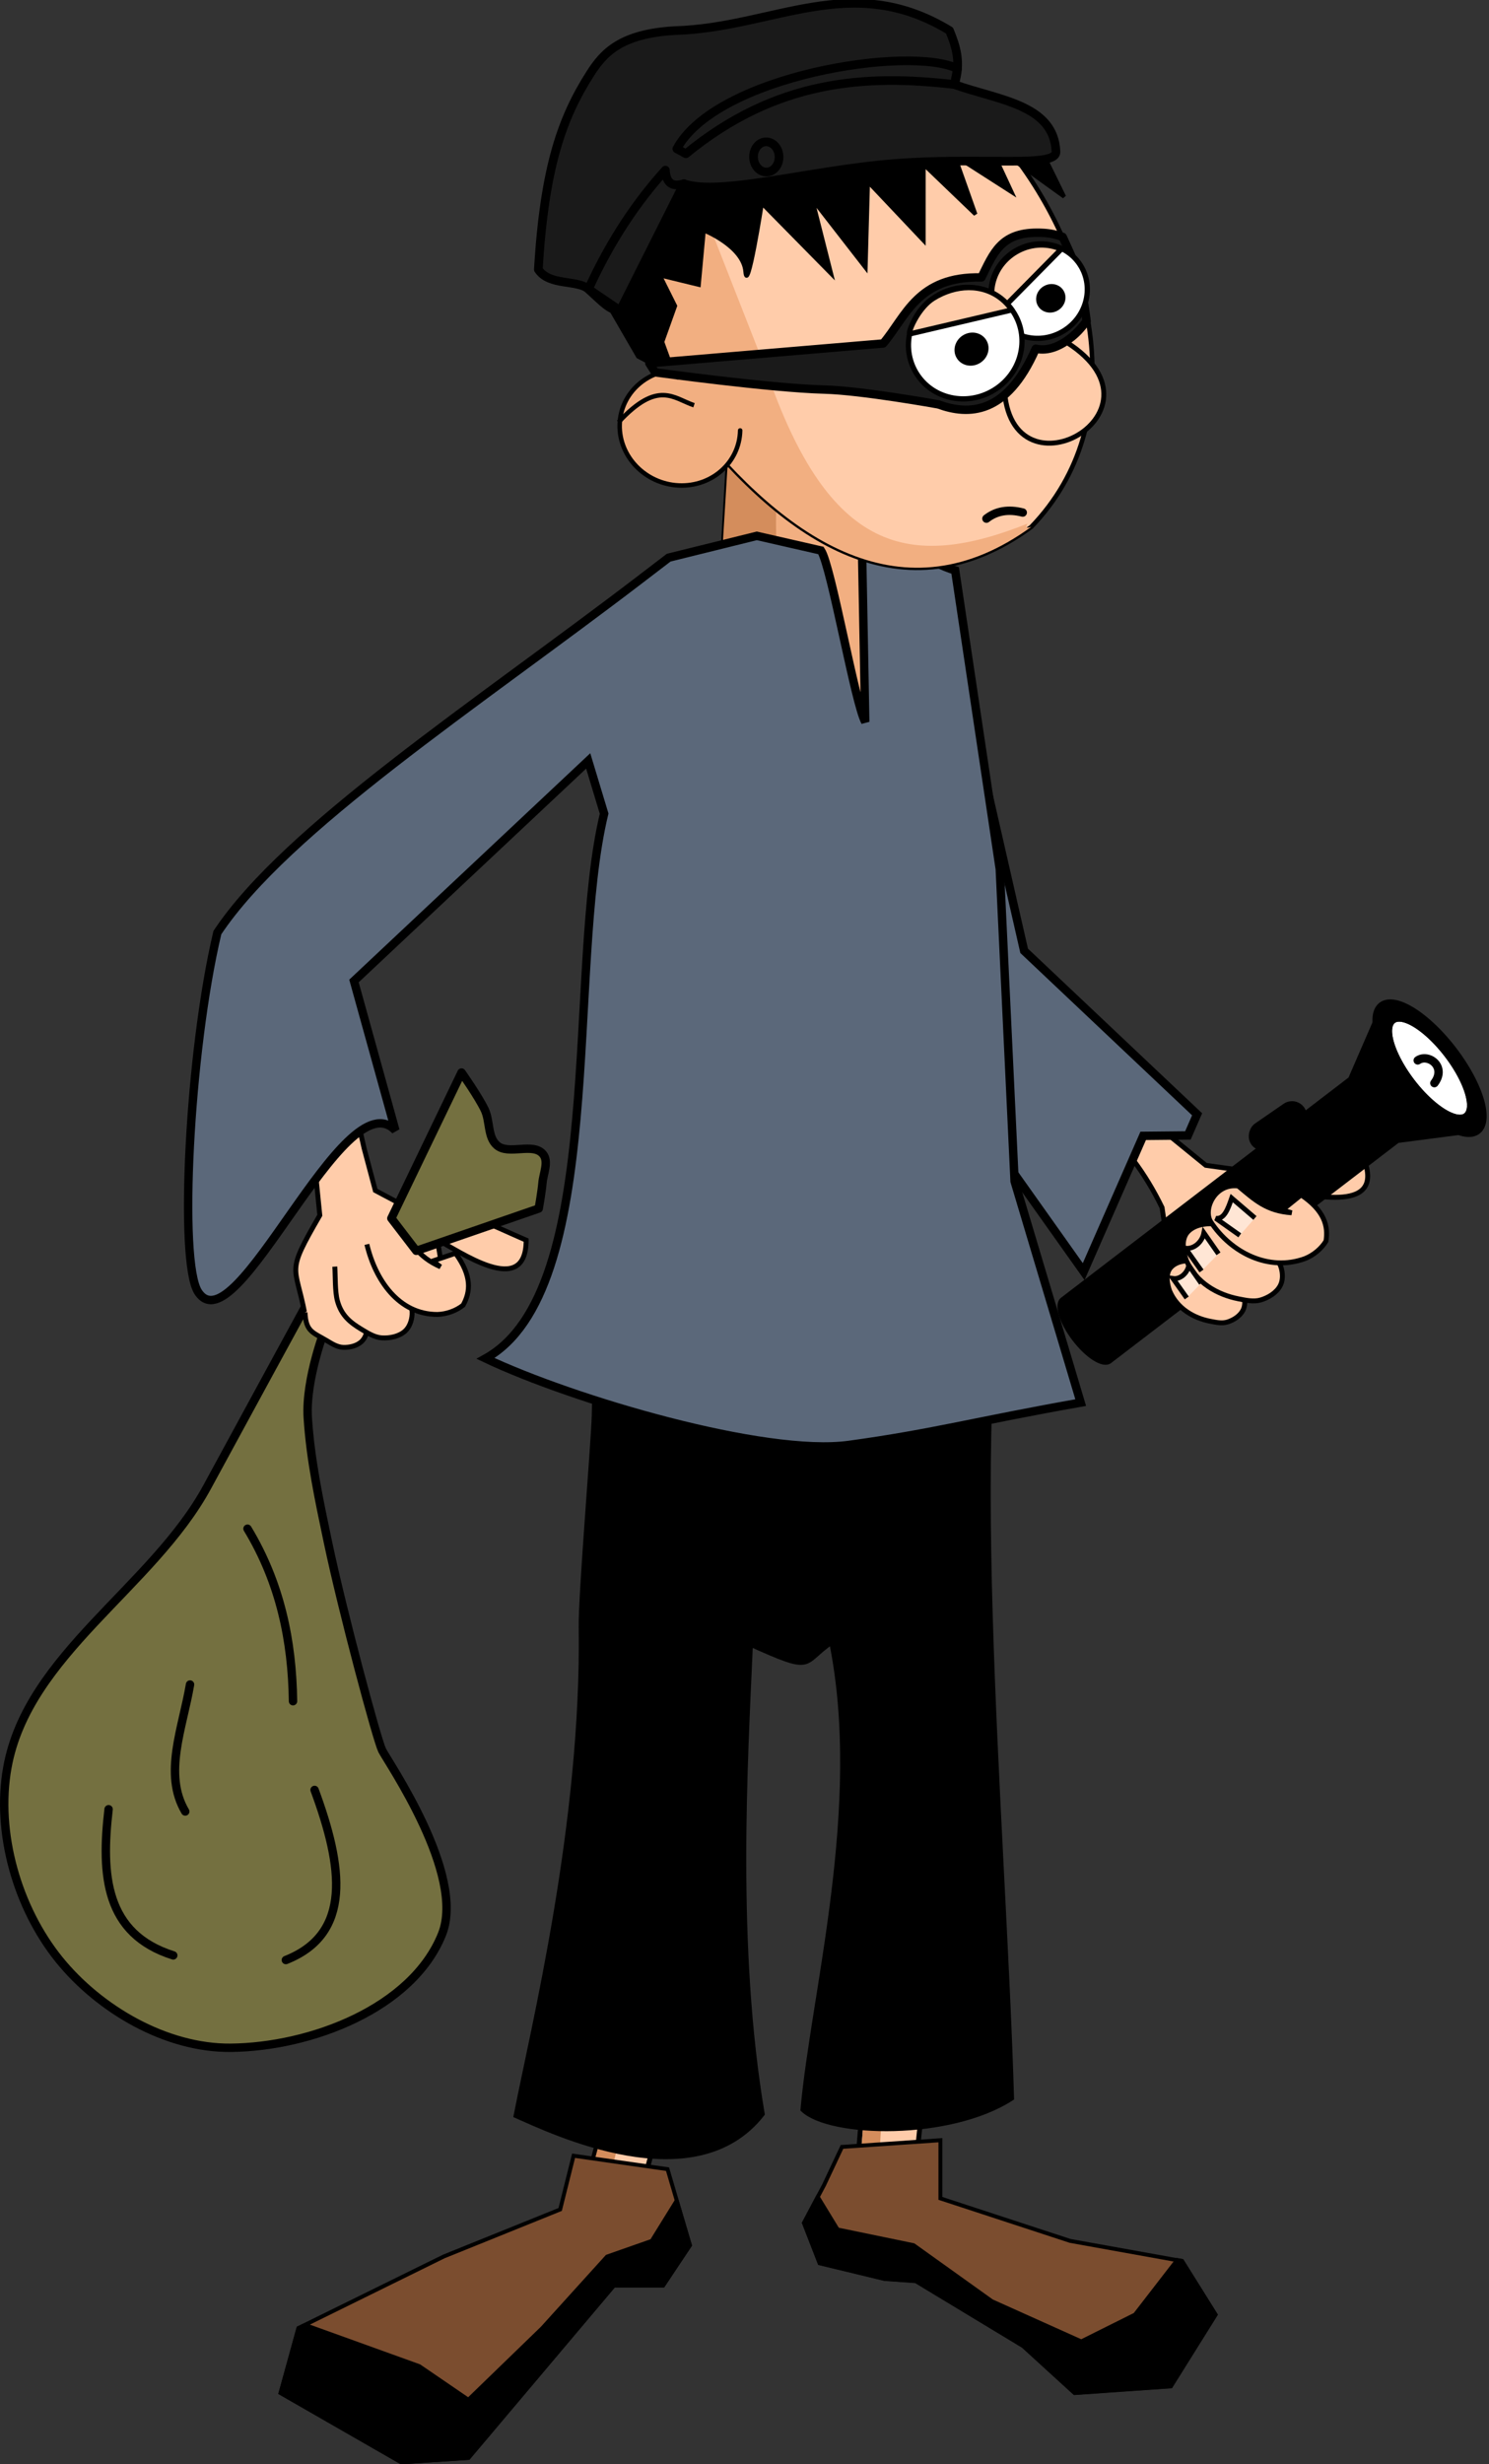 <?xml version="1.0" encoding="UTF-8"?>
<svg version="1.1" viewBox="0 0 354.71 586.75" xmlns="http://www.w3.org/2000/svg">
<rect x="0" y="0" width="354.71" height="586.75" fill="#333333" stroke="none"/>
<g transform="translate(414.95 -948.51)">
<path d="m-341.72 1258.7s-16.101 29.525-23.849 43.812c-13.044 24.052-42.784 39.926-47.627 66.856-2.793 15.533 2.398 33.44 12.314 45.718 9.62 11.91 25.533 21.142 40.842 21.01 19.056-0.164 43.278-9.341 50.38-27.025 5.724-14.253-13.008-41.232-14.262-43.814-1.254-2.582-9.39-32.866-12.912-49.576-2.061-9.775-4.165-19.614-4.796-29.584-0.595-9.398 4.336-21.858 4.336-21.858z" fill="#747040" stroke="#000" stroke-linecap="round" stroke-linejoin="round" stroke-width="2"/>
<path d="m-289.61 1243.8c-8.707-3.725-16.414-8.226-28.148-7.696l-7.781-4.125-2.671-10.04-12.878-56.534-13.993-1.022c13.162 34.161 12.592 36.96 16.316 73.497-8.222 14.208-5.827 11.471-3.548 23.576l7.202 5.742 25.717-15.231-1.358-8.228c4.95 2.416 21.139 14.186 21.141 0.062z" fill="#fca" stroke="#000" stroke-width="1.167"/>
<path d="m-342.29 1261c0.216 4.626 1.82 4.709 5.199 6.733 1.193 0.71 2.457 1.529 3.858 1.589 1.503 0.065 3.22-0.309 4.366-1.338 0.873-0.783 1.323-2.065 1.403-3.226 0.093-1.347-0.41-2.72-1.104-3.847-1.11-1.803-3.554-2.47-4.656-4.278-0.367-0.602-1.134-1.633-0.571-2.055h9e-5c-1.233-1.494 3.464 1.239 1.519 1.094" fill="#fca" stroke="#000" stroke-width="1.167"/>
<path d="m-335.19 1250.1c0.14 2.205 0.021 5.95 0.607 8.111 0.952 3.506 3.038 5.18 5.705 6.787 1.522 0.911 3.134 1.96 4.905 2.064 1.9 0.112 4.061-0.321 5.487-1.581 1.086-0.961 1.629-2.553 1.706-4.001 0.09-1.68-0.574-3.406-1.473-4.828-1.439-2.275-4.539-3.158-5.969-5.439-0.476-0.76-1.017-3.439-0.764-2.579l1e-4 4e-4" fill="#fca" stroke="#000" stroke-width="1.167"/>
<path d="m-327.55 1244.8c2.003 8.476 7.575 16.717 16.827 16.686 2.158-0.076 4.4-0.859 6.092-2.201 1.753-3.168 2.171-6.913-1.803-12.373l-5.432 1.853 1.855 1.379c-5.448-2.402-7.174-5.828-9.79-10.35" fill="#fca" stroke="#000" stroke-width="1.167"/>
<path d="m-321.72 1238.6 16.716-34.716s4.04 5.727 5.534 8.878c1.274 2.686 0.634 6.489 2.876 8.442 2.817 2.455 8.659-0.776 11.007 2.131 1.437 1.778 0.048 4.578-0.14 6.856-0.169 2.041-0.887 6.079-0.887 6.079l-29.168 10.072z" fill="#747040" stroke="#000" stroke-linecap="round" stroke-linejoin="round" stroke-width="2"/>
<path d="m-247.87 1417.5-13.597 49.975c9.681 10.615 1.71 18.412 0.34 18.196-12.303-1.946-27.28 17.769-38.648 25.431l-3.789 10.752-12.094 2.485-6.993-4.12c-13.723-7.034-10.525-18.984 5.201-22.317l38.569-19.634c5.491-12.177 16.403-56.448 11.593-66.162z" fill="#fca" stroke="#000" stroke-width="1.167"/>
<path d="m-313.47 1506.2-6.553 6.26-0.237 8.072 0.165 1.88" fill="#fca" stroke="#000" stroke-width="1.167"/>
<path d="m-320.82 1505.8-5.473 2.491-1.086 4.784 0.351 3.988" fill="#fca" stroke="#000" stroke-width="1.167"/>
<path d="m-308.76 1513.5c-3.926 6.494-6.843 7.701-11.196 2.158-0.198-3.84 1.399-4.529 4.263-6.738" fill="#ffe6d5" stroke="#000" stroke-width="1.167"/>
<path d="m-319.6 1510.9c-3.124 4.311-5.097 4.896-7.335 0.452 0.244-2.799 1.327-3.139 3.362-4.454" fill="#ffe6d5" stroke="#000" stroke-width="1.167"/>
<path d="m-326.28 1507.1c-2.636 3.277-4.107 3.717-5.312 0.322 0.429-2.133 1.238-2.39 2.82-3.386" fill="#ffe6d5" stroke="#000" stroke-width="1.167"/>
<path d="m-207.01 1419.6-3.672 44.366c-10.601 12.174-11.049 23.263 3.257 22.674 12.446-0.512 29.965 12.73 42.497 18.288l5.609 9.925 12.342 0.334 6.165-5.279c12.283-9.323 7.047-20.531-9.02-21.065l-41.406-12.594c-8.777-2.17-4.536-4.791-5.566-10.766 1.295-16.256 3.468-32.032 8.713-46.128z" fill="#fca" stroke="#000" stroke-width="1.167"/>
<path d="m-152.3 1497.7 7.545 5.019 1.643 7.906 0.165 1.88" fill="#fca" stroke="#000" stroke-width="1.167"/>
<path d="m-145.13 1496 5.824 1.496 1.905 4.521 0.351 3.987" fill="#fca" stroke="#000" stroke-width="1.167"/>
<path d="m-155.67 1505.7c5 5.708 8.083 6.387 11.4 0.169-0.476-3.815-2.169-4.215-5.374-5.889" fill="#ffe6d5" stroke="#000" stroke-width="1.167"/>
<path d="m-145.45 1501.2c3.829 3.699 5.874 3.93 7.301-0.836-0.729-2.713-1.855-2.859-4.088-3.798" fill="#ffe6d5" stroke="#000" stroke-width="1.167"/>
<path d="m-139.53 1496.4c3.168 2.767 4.693 2.943 5.287-0.612-0.795-2.026-1.636-2.137-3.368-2.841" fill="#ffe6d5" stroke="#000" stroke-width="1.167"/>
<path d="m-245.63 1130.7 5.485-95.337 25.849 1.737 26.83 88.133z" fill="#f2af81" stroke="#000" stroke-width="1.167"/>
<path d="m-202.91 1419.5-3.049 0.058-0.547 1.075-3.538 43.094c-10.447 12.12-10.877 23.164 3.222 22.578 11.822-0.491 28.268 11.712 40.503 17.551l-0.547-3.313c-13.566-6.074-26.775-12.936-40.1-19.527-8.343-5.535-2.054-12.51 1.467-18.743z" fill="#d48d5c"/>
<path d="m-266.89 1412.1c4.81 9.714-6.097 53.993-11.588 66.17l-0.73 0.38 0.058 0.029 7.531-3.765 7.56-30.531 4.641-30.21-7.472-2.072z" fill="#d48d5c"/>
<path d="m-268.71 1240.1c23.751 8.353 31.942 7.194 95.393-4.679-12.503 42.657-2.584 146.34-0.651 212.68-14.676 9.513-43.238 8.903-49.708 2.706 2.462-27.608 14.747-72.138 6.833-111.3-7.321 5.035-3.86 7.496-19.331 0.508-1.228 27.926-3.919 72.193 2.807 111.85-16.086 20.651-50.211 4.085-58.645 0.387 4.027-20.683 16.181-69.385 15.505-116.35-0.113-7.833 2.914-43.331 3.115-50.538 1.277-45.716-9.122-51.342 4.682-45.274z" stroke="#000" stroke-width="1.167"/>
<path d="m-245.38 1120.6 5.228-85.27 17.529 3.58c-10.309 15.304-9.484 46.634-0.343 89.931z" fill="#d48d5c"/>
<path d="m-89.905 1224.8c-9.456-0.524-18.237-2.118-29.083 2.394l-8.722-1.216-9.178-7.467-42.627-45.485-30.982-1.322c24.05 27.601 56.382 31.282 72.376 64.343l2.019 13.792 2.709 9.576 8.732 2.933 18.958-23.108-4.09-7.268c5.478 0.578 24.716 6.102 19.887-7.171z" fill="#fca" stroke="#000" stroke-width="1.167"/>
<path d="m-182.41 1215.2 25.613 36.091 14.177-32.325 10.657-0.105 2.189-5.03-41.201-38.922-9.132-39.983-20.487 62.654z" fill="#5b687a" stroke="#000" stroke-width="2"/>
<path d="m-234.67 1076.1-20.986 5.195-6.83 5.225c-39.084 29.874-84.2 59.253-100.68 84.05-6.738 28.394-9.233 78.387-4.593 85.549 8.966 13.84 34.807-51.307 47.002-38.441l-9.871-35.589 55.8-52.399 3.794 12.551c-8.924 36.765 0.715 113.62-28.243 129.72 20.911 9.915 66.541 23.326 86.553 20.596 20.125-2.745 30.782-5.783 55.219-10.078l-15.748-52.699-3.532-74.371-10.624-71.073c-6.558-1.945-8.678-5.799-22.183-4.729l0.759 40.789c-2.456-4.47-8.052-37.048-10.543-40.806z" fill="#5b687a" stroke="#000" stroke-width="2"/>
<path d="m-255.93 1465 5.329 18.117-6.394 9.591h-11.723l-34.635 41.03-15.986 1.066-28.774-16.518 4.263-15.453 34.635-17.051 27.708-11.19 3.197-12.788z" fill="#7b4d2f" stroke="#000" stroke-width=".934px"/>
<path d="m-214.37 1459.7-4.263 9.059-4.796 9.059 3.73 9.591 15.453 3.73 7.46 0.533 25.577 15.453 12.256 11.19 22.913-1.599 10.657-17.051-7.993-12.788-26.643-4.796-30.906-10.124v-13.854z" fill="#7b4d2f" stroke="#000" stroke-width=".934px"/>
<path d="m-253.75 1472.5 3.152 10.624-6.392 9.603h-11.734l-34.646 41.039-15.966 1.051-28.78-16.52 4.261-15.441 1.576-0.759 27.203 9.807 11.704 7.998 17.6-17.046 15.441-17.046 10.654-3.736 5.925-9.574z" stroke="#000" stroke-width=".934px"/>
<path d="m-220.15 1471.6 4.729 7.764 18.097 3.736 18.651 13.339 21.307 9.574 12.814-6.392 10.041-12.989 1.138 0.204 7.998 12.784-10.654 17.046-22.913 1.605-12.259-11.179-25.569-15.47-7.472-0.525-15.441-3.736-3.736-9.574 3.269-6.188z" stroke="#000" stroke-width=".934px"/>
<path d="m-169.31 1074c-30.282 22.013-58.048 3.706-81.221-25.609-23.173-29.315-30.126-47.8-5.368-77.212 51.945-54.017 134.94 52.769 86.589 102.82z" fill="#fca" stroke="#000" stroke-linecap="round" stroke-width="1.069"/>
<path d="m-258.32 970.72c-23.724 28.864-15.132 48.664 7.776 77.644 23.173 29.315 50.958 47.622 81.239 25.609 0.202-0.147-1.939 0.845-0.868-0.778-28.216 11.207-47.331 7.004-62.206-36.375z" fill="#f2af81"/>
<path d="m-238.63 1051c-0.151 7.596-6.699 13.46-14.624 13.097-7.925-0.363-14.227-6.816-14.076-14.413 0.152-7.596 6.699-13.46 14.624-13.096 0.915 0.042 1.827 0.168 2.722 0.376" fill="#f2af81" stroke="#000" stroke-linecap="round" stroke-width="1.069"/>
<path d="m-249.62 1045c-4.845-1.623-8.579-6.122-17.979 4.034" fill="none" stroke="#000" stroke-width="1.069"/>
<path d="m-160.88 1030c27.068 17.122-16.557 40.21-14.807 7.566" fill="#fca" stroke="#000" stroke-width="1.167"/>
<path d="m-161.45 995.34-4.911-10.006-14.017-4.885 6.442 13.832-13.577-8.703 4.94 13.957-12.325-11.831-5e-3 18.148-13.263-14.022-0.569 20.464-12.699-16.337 4.5 17.774-16.516-16.776s-3.449 22.215-3.947 16.207c-0.499-6.008-9.885-9.765-9.885-9.765l-1.193 12.954-9.261-2.256 3.627 7.26-3.069 8.573 2.939 8.074-8.697-4.571-7.944-13.707-6.881-10.015 4.072-14.705 36.557-33.282 26.288-1.953z" stroke="#000" stroke-width=".934px"/>
<path d="m-260.26 1035 55.698-4.704c5.401-6.348 8.162-16.107 23.411-15.72 2.877-5.872 4.673-10.635 13.222-10.663 0.507 0 1.038 0.013 1.594 0.046 1.711 0.1 3.183 0.47 4.545 0.965 2.25 5.126 4.123 7.696 5.699 20.086-1.371 1.622-1.985 2.488-3.619 3.796-2.607 2.087-5.497 3.399-8.507 2.742-6.934 15.842-16.061 15.863-23.201 13.251 0 0-18.19-3.3-27.206-3.531-12.78-0.329-40.271-4.105-40.271-4.105z" fill="#1a1a1a" stroke="#000" stroke-linecap="round" stroke-linejoin="round" stroke-width="2"/>
<path d="m-157.5 1011.8c3.196 5.246 1.358 12.197-4.106 15.527-5.464 3.33-12.485 1.776-15.682-3.469-3.196-5.246-1.358-12.197 4.106-15.527 5.464-3.33 12.485-1.776 15.681 3.469z" fill="#fff" stroke="#000" stroke-linecap="round" stroke-width="1.25"/>
<path d="m-161.93 1017.9c0.847 1.391 0.326 3.253-1.163 4.161-1.49 0.908-3.384 0.52-4.232-0.874-0.847-1.39-0.326-3.253 1.163-4.161 1.49-0.908 3.384-0.52 4.232 0.874z" stroke="#000" stroke-linecap="round" stroke-width=".784"/>
<path d="m-177.51 1023.4c-2.829-5.453-0.517-12.262 5.163-15.208 3.338-1.731 7.096-1.744 10.202-0.354z" fill="#fca" stroke="#000" stroke-linecap="round" stroke-width="1.25"/>
<path d="m-173.34 1023.1c3.771 6.189 1.602 14.391-4.845 18.32-6.447 3.929-14.731 2.096-18.502-4.093-3.771-6.189-1.602-14.391 4.845-18.32 6.447-3.929 14.731-2.096 18.502 4.093z" fill="#fff" stroke="#000" stroke-linecap="round" stroke-width="1.25"/>
<path d="m-180.33 1029.7c1 1.641 0.385 3.839-1.373 4.91-1.758 1.071-3.993 0.613-4.993-1.031-1-1.641-0.385-3.839 1.373-4.91 1.758-1.071 3.993-0.613 4.993 1.031z" stroke="#000" stroke-linecap="round" stroke-width=".784"/>
<g transform="matrix(.418 .546 -.546 .418 581.46 740.92)">
<g stroke="#000" stroke-linecap="round">
<path d="m-19.363 1165.7a27.028 10.085 0 0 1-27.028 10.085 27.028 10.085 0 0 1-27.028-10.085 27.028 10.085 0 0 1 27.028-10.085 27.028 10.085 0 0 1 27.028 10.085z" stroke-width="3"/>
<path transform="translate(0 352.36)" d="m-60.045 812.95v0.404h-13.373l13.373 24.02v125.64c-4e-5 2.763 6.002 5.002 13.406 5.002 7.404 0 13.408-2.239 13.408-5.002v-125.64l13.867-24.02h-13.867v-0.404h-26.814z" stroke-width="1.68"/>
<path d="m-25.481 1165.7a20.91 7.802 0 0 1-20.91 7.802 20.91 7.802 0 0 1-20.91-7.802 20.91 7.802 0 0 1 20.91-7.803 20.91 7.802 0 0 1 20.91 7.803z" fill="#fff" stroke-width="2.321"/>
<path d="m-25.481 1165.7a20.91 7.802 0 0 1-20.91 7.802 20.91 7.802 0 0 1-20.91-7.802 20.91 7.802 0 0 1 20.91-7.803 20.91 7.802 0 0 1 20.91 7.803z" fill="none" stroke-width="2.321"/>
</g>
</g>
<g transform="matrix(.991 .132 -.132 .991 148.99 34.368)" stroke="#000" stroke-width="1.167">
<path d="m-114.22 1241.5c-1.784-0.754-4.009-0.628-5.8 0.143-1.015 0.437-2.043 1.284-2.386 2.364-0.487 1.534 0.113 3.319 0.819 4.748 2.332 4.001 6.601 5.701 10.533 5.931 1.387 0.077 2.885 0.219 4.155-0.376 1.363-0.638 2.711-1.764 3.251-3.206 0.411-1.098 0.217-2.443-0.248-3.509-0.541-1.237-1.622-2.222-2.759-2.9-1.818-1.085-4.293-0.545-6.107-1.637-0.604-0.364-0.81-1.284-1.457-1.557z" fill="#fca"/>
<path d="m-109.18 1232.2c-2.282-0.942-5.123-0.801-7.405 0.142-1.294 0.534-2.601 1.574-3.032 2.905-0.612 1.893 0.164 4.101 1.074 5.87 3.001 4.957 8.462 7.082 13.485 7.391 1.771 0.104 3.685 0.287 5.303-0.44 1.736-0.78 3.451-2.163 4.132-3.941 0.518-1.354 0.263-3.017-0.338-4.336-0.698-1.531-2.085-2.754-3.54-3.599-2.328-1.351-5.485-0.699-7.808-2.059-0.774-0.453-1.042-1.591-1.87-1.933z" fill="#fca"/>
<path d="m-93.525 1222-3.958 4.156 2.283 0.364c-5.941 0.391-9.056-1.847-13.468-4.645-5.668 0.052-7.603 6.721-5.327 9.352 5.698 6.587 15.224 9.986 23.412 5.676 1.878-1.066 3.503-2.798 4.382-4.77 0.088-3.62-1.275-7.133-7.323-10.134z" fill="#fca"/>
<path d="m-103.71 1228.9-6.109-3.963c-0.547 2.662-1.103 5.304-3.13 5.274l6.208 3.262" fill="#ffe6d5"/>
<path d="m-111.19 1238.5-4.101-4.477c-0.14 2.372-1.999 4.247-3.886 4.204l4.522 4.865" fill="#ffe6d5"/>
<path d="m-114.34 1246-3.5-3.821c-0.12 2.024-1.706 3.625-3.317 3.588l3.86 4.152" fill="#ffe6d5"/>
</g>
<rect transform="matrix(.568 .823 -.823 .568 0 0)" x="935.8" y="775.22" width="5.42" height="13.692" ry="2.71" stroke="#000" stroke-linecap="round" stroke-width="1.68"/>
<g transform="matrix(1.031 -.025 .025 1.031 -44.046 -48.667)" fill="#1a1a1a" stroke="#000" stroke-linecap="round" stroke-linejoin="round" stroke-width="2">
<path d="m-139.98 998.81c-0.207-10.877-12.957-12.156-23.089-16.046 1.77-5.248 0.527-8.893-0.813-12.487-22.437-14.373-40.526-1.636-63.4-1.526-12.636 0.407-16.68 4.806-19.817 9.47-6.724 9.996-11.101 21.273-13.074 44.908 2.459 3.923 9.032 2.507 11.468 4.826 3.239 3.084 4.803 5.025 7.189 5.145l15.441-28.947c8.27 3.028 29.23-2.386 48.301-3.47 20.733-1.178 37.869 2.022 37.795-1.873z"/>
<path d="m-162.26 979.12c-10.948-5.721-55.685 0.226-65.254 16.925l2.071 1.194c21.271-16.596 41.898-17.36 62.377-14.481z"/>
<path d="m-209.85 998.42c-1.6e-4 1.926 1.319 3.487 2.946 3.487s2.947-1.561 2.946-3.487c-3e-5 -1.925-1.319-3.486-2.946-3.486s-2.946 1.561-2.946 3.486z"/>
<path d="m-230.28 1000.9c-6.718 7.102-12.964 15.77-18.43 27.028l7.189 5.145 15.441-28.947c-3.127 0.903-4.087-0.677-4.201-3.227z"/>
</g>
<path d="m-173.89 1022.3-24.333 5.721c-0.316-0.082 0.307-2.002 1.571-4.083 0.991-1.632 2.377-3.363 4.012-4.385 5.335-3.332 11.761-3.559 16.313 0.126 0.892 0.721 1.712 1.593 2.437 2.62z" fill="#fca" stroke="#000" stroke-linecap="round" stroke-width="1.25"/>
<path d="m-389.08 1379.3c-1.813 15.653-0.832 29.675 15.403 34.8" fill="#747040" stroke="#000" stroke-linecap="round" stroke-linejoin="round" stroke-width="2"/>
<path d="m-340.01 1374.7c6.766 18.327 9.012 34.244-6.846 40.505" fill="#747040" stroke="#000" stroke-linecap="round" stroke-linejoin="round" stroke-width="2"/>
<path d="m-369.68 1349.6c-1.757 10.354-6.426 21.29-1.141 30.236" fill="#747040" stroke="#000" stroke-linecap="round" stroke-linejoin="round" stroke-width="2"/>
<path d="m-355.99 1312.5c7.779 12.859 10.652 26.699 10.839 41.076" fill="#747040" stroke="#000" stroke-linecap="round" stroke-linejoin="round" stroke-width="2"/>
<path d="m-179.96 1072c2.353-1.844 5.239-2.318 8.648-1.448" fill="none" stroke="#000" stroke-linecap="round" stroke-linejoin="round" stroke-width="2"/>
<path d="m-77.217 1201c2.492-1.747 6.966 1.45 3.961 5.41" fill="none" stroke="#000" stroke-linecap="round" stroke-linejoin="round" stroke-width="2"/>
</g>
</svg>
